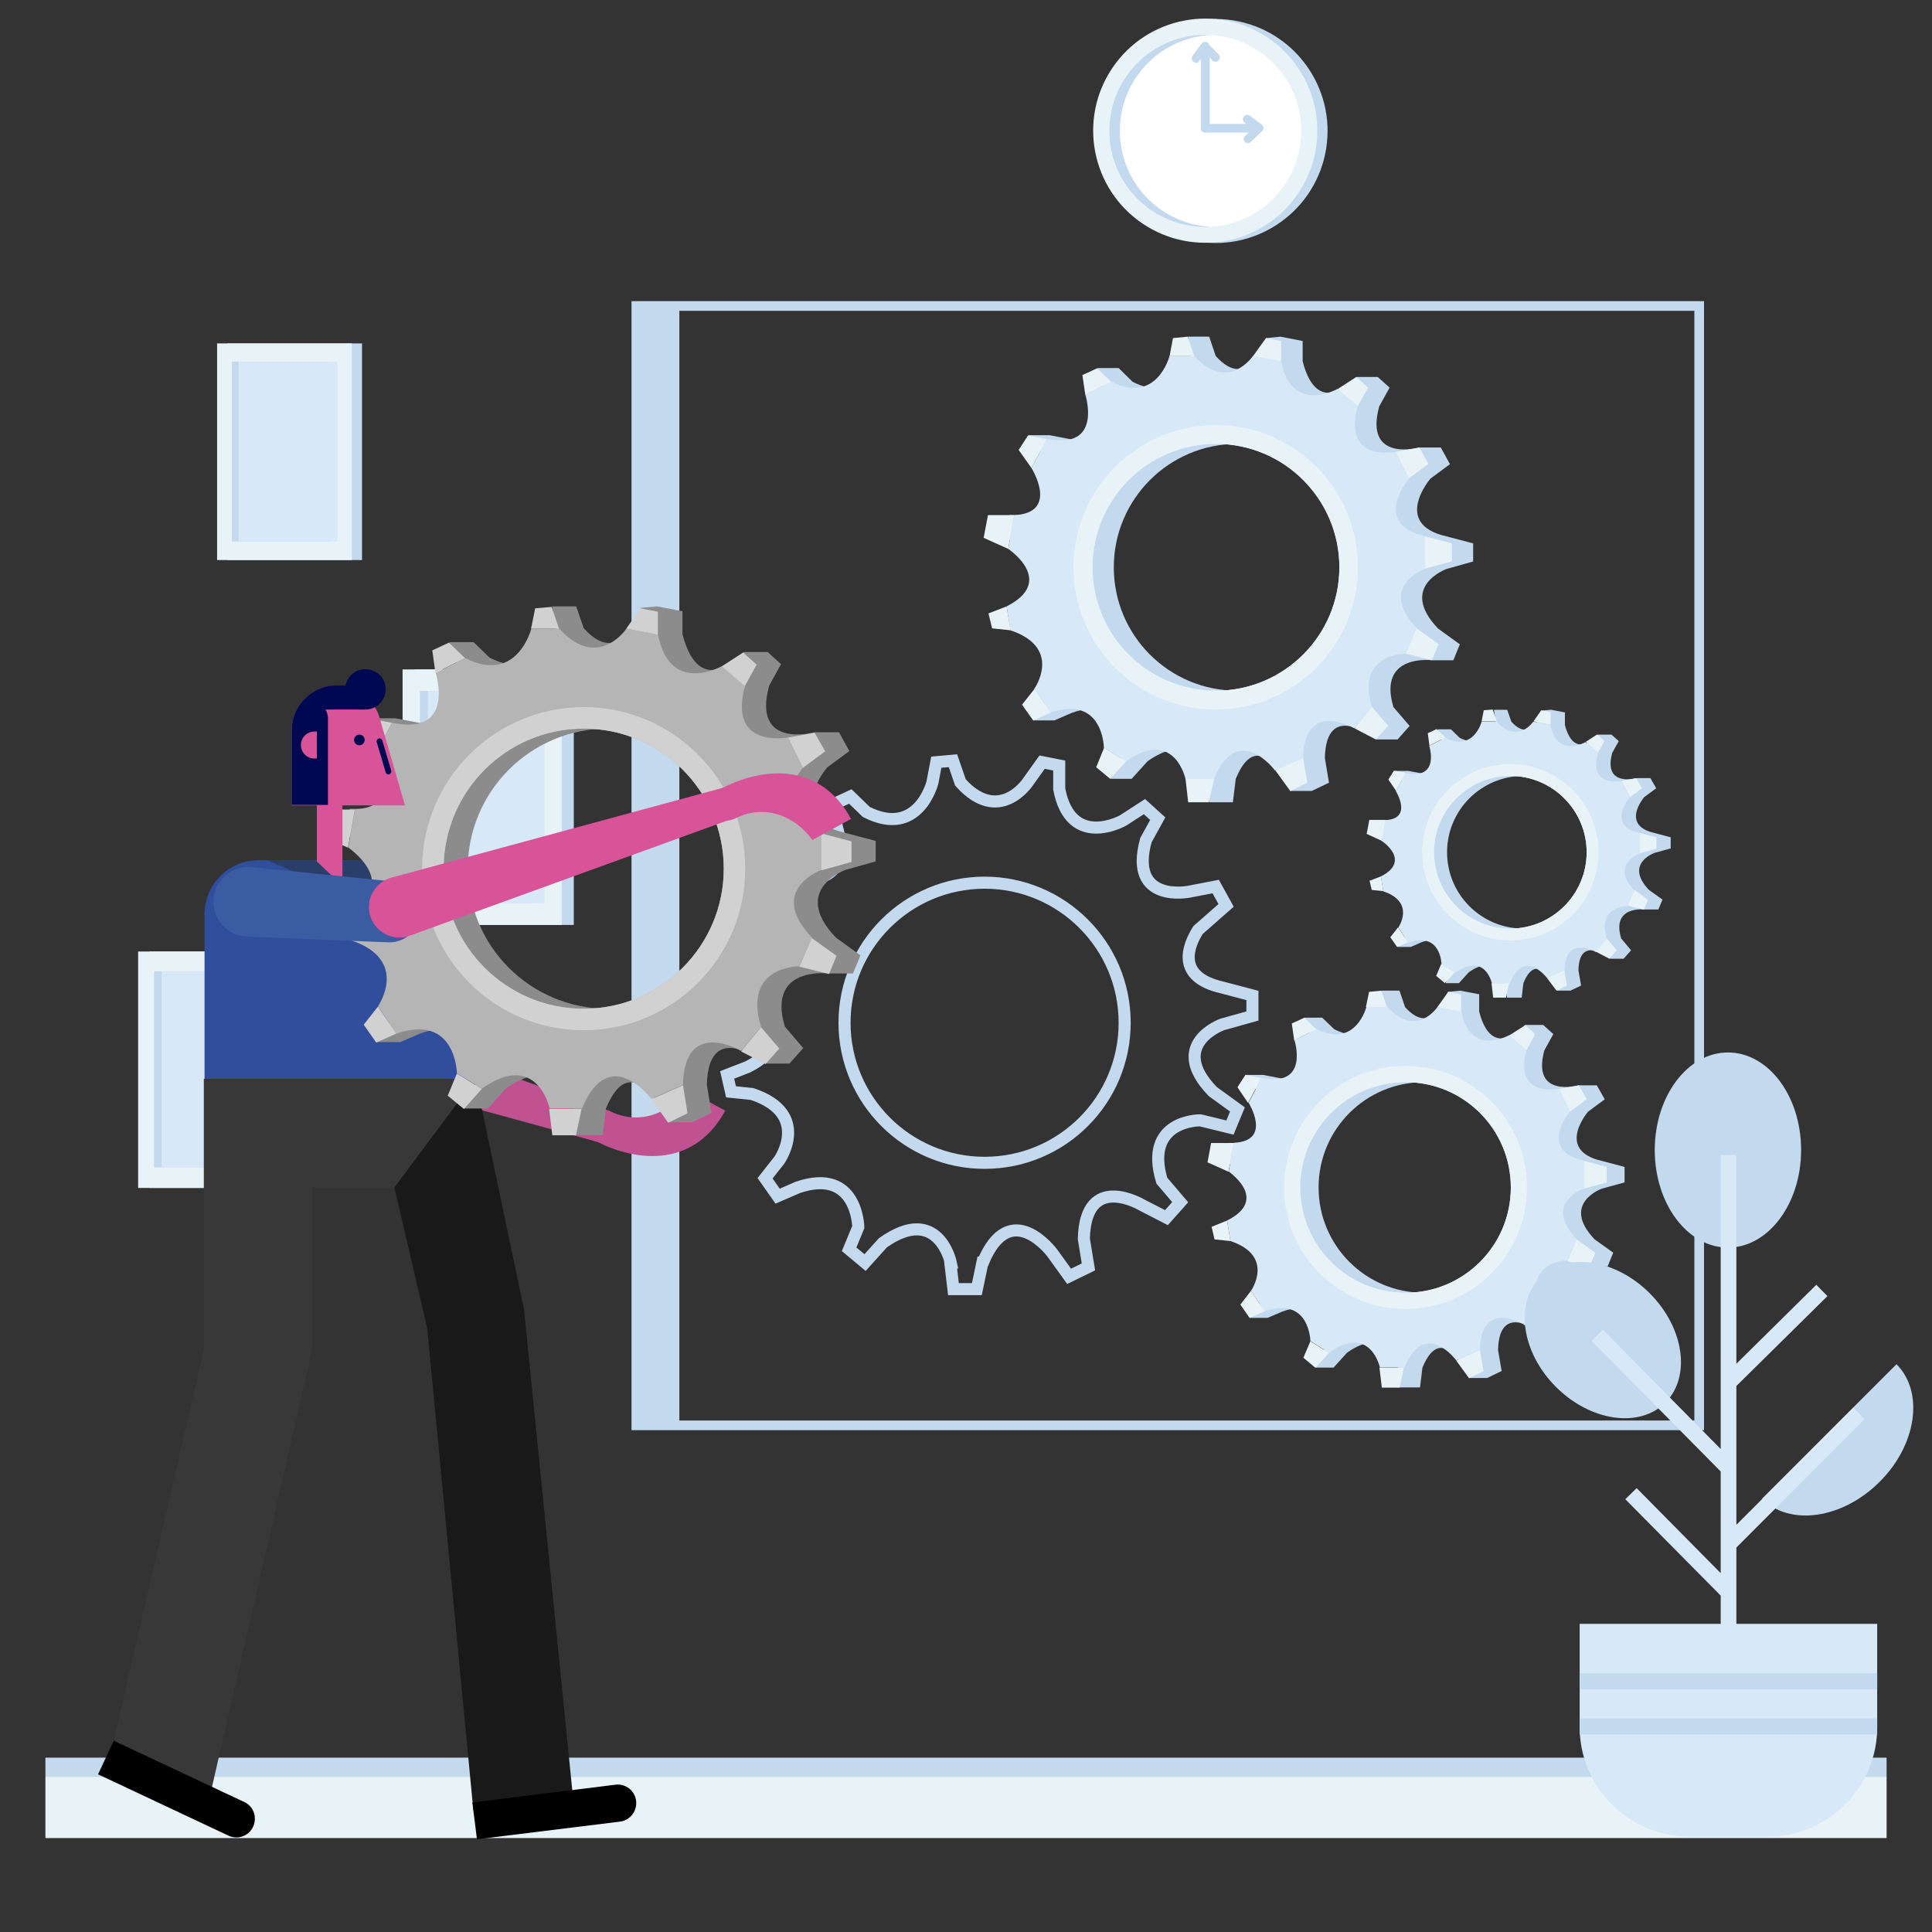 <?xml version="1.0" encoding="utf-8"?>
<!-- Generator: Adobe Illustrator 23.0.0, SVG Export Plug-In . SVG Version: 6.00 Build 0)  -->
<svg version="1.1" id="Capa_1" xmlns="http://www.w3.org/2000/svg" xmlns:xlink="http://www.w3.org/1999/xlink" x="0px" y="0px"
	 viewBox="0 0 800 800" enable-background="new 0 0 800 800" xml:space="preserve">
<rect x="0" y="0" width="800" height="800" fill="#333333" stroke="none"/>
<g>
	<g>
		<g>
			<rect x="94.1" y="142.2" fill="#C3D9ED" width="55.8" height="89.7"/>
			<rect x="89.9" y="142.2" fill="#E8F3F7" width="55.8" height="89.7"/>
			<rect x="96" y="149.8" fill="#C3D9ED" width="40.9" height="74.4"/>
			<rect x="98.8" y="149.8" fill="#D7E8F7" width="40.9" height="74.4"/>
		</g>
		<g>
			<rect x="61.8" y="394" fill="#C3D9ED" width="60.9" height="97.9"/>
			<rect x="57.2" y="394" fill="#E8F3F7" width="60.9" height="97.9"/>
			<rect x="63.8" y="402.2" fill="#C3D9ED" width="44.7" height="81.2"/>
			<rect x="66.9" y="402.2" fill="#D7E8F7" width="44.7" height="81.2"/>
		</g>
		<g>
			<rect x="171.7" y="277.2" fill="#C3D9ED" width="65.9" height="105.8"/>
			<rect x="166.7" y="277.2" fill="#E8F3F7" width="65.9" height="105.8"/>
			<rect x="173.9" y="286.1" fill="#C3D9ED" width="48.3" height="87.8"/>
			<rect x="177.2" y="286.1" fill="#D7E8F7" width="48.3" height="87.8"/>
		</g>
	</g>
	<rect x="18.8" y="735.7" fill="#E8F3F7" width="762.4" height="25.4"/>
	<rect x="18.8" y="727.8" fill="#C3D9ED" width="762.4" height="7.9"/>
	<rect x="263.5" y="126.7" fill="none" stroke="#C3D9ED" stroke-width="4" stroke-miterlimit="10" width="440.1" height="463.5"/>
	<rect x="263.5" y="126.7" fill="#C3D9ED" width="17.8" height="463.5"/>
	<g>
		<g>
			<path fill="#C3D9ED" d="M515.6,505.4l-6.4,2.5l1.2,5.3l6.6,0.7c18.6,6.2,8.5,20.6,8.5,20.6l-8.1,11.2h7.5l6.3-2.7l0,0h0
				c18.6-6.4,18.9,12.3,18.9,12.3l-5.4,11h7.5l5.6-6.2l0,0l0,0c17.2-12.1,21.1,6.2,21.1,6.2l0,0l0.7,8.2l8.4,0l1-8.2
				c8.5-20.6,19.3,4.3,19.3,4.3h7.5l6-2.9l-1.5-8.7c0.5-21.1,18.2-6.6,18.2-6.6h7.5l4.3-4.8l-5.7-6.7l0,0
				c-5.7-19,13.6-16.5,13.6-16.5h7.5l2.3-5.7l-7.7-5.5c-14.2-14.9,3-21,3-21l9.4-2.6v-6.4l-9.4-2.5c-19.5-4.4-5.7-20.4-5.7-20.4
				l6.9-5.1l-3.3-5.8h-7.5c0,0-19.7,5.5-14.2-14.5l3.7-6.7l-4.2-3.8h-7.5c0,0-13.5,15.7-19-5.5v-7.2l-7.9-1.5l-5,0.5
				c0,0-5.9,19.6-17.8,6.3h0l0,0l-2.3-6.8H572l1.1,6.8c0,0-4.4,17.4-20.6,9.2l-5-4.8h-7.5l3.3,9.4l0,0c0,0,6.4,19.7-13.5,15.6
				l-6.7-1.3h-7.5l8.7,11.6v0c0,0,10,15.9-6.1,16.6H509l-1.5,8l8.7,3.9C516.2,485.2,533.3,496.5,515.6,505.4z M546,491.7
				c0-24.1,19.5-43.6,43.6-43.6s43.6,19.5,43.6,43.6s-19.5,43.6-43.6,43.6S546,515.8,546,491.7z"/>
			<path fill="#D7E8F7" d="M508.1,505.4l1.4,8.5c18.6,6.2,8.5,20.6,8.5,20.6l5.7,8.5c18.6-6.4,18.9,12.3,18.9,12.3l7.7,4.8
				c17.2-12.1,21.1,6.2,21.1,6.2h10.1c8.5-20.6,21.5-3,21.5-3l9.8-4.4c0.5-21.1,18.1-10.5,18.1-10.5l6.2-7.6
				c-5.7-19,11.9-18.8,11.9-18.8l3.9-8.9c-14.2-14.9,3-21,3-21v-11.5c-19.5-4.4-5.7-20.4-5.7-20.4l-4.6-9.4c0,0-19,3.9-13.5-16
				l-7.1-6.2c0,0-16.3,9.3-19.9-9.8l-9.8-1.9c0,0-8.9,13.3-20.8,0h-8.7c0,0-4.4,17.4-20.6,9.2l-9.2,4.6c0,0,6.4,19.7-13.5,15.6
				l-5.5,10.3c0,0,10,15.9-6.1,16.6l-2.1,11.9C508.7,485.2,525.8,496.5,508.1,505.4z M538.4,491.7c0-24.1,19.5-43.6,43.6-43.6
				c24.1,0,43.6,19.5,43.6,43.6c0,24.1-19.5,43.6-43.6,43.6C557.9,535.3,538.4,515.8,538.4,491.7z"/>
			<path fill="#E8F3F7" d="M531.7,491.7c0,27.8,22.5,50.3,50.3,50.3c27.8,0,50.3-22.5,50.3-50.3c0-27.8-22.5-50.3-50.3-50.3
				C554.2,441.4,531.7,463.9,531.7,491.7z M538.4,491.7c0-24.1,19.5-43.6,43.6-43.6c24.1,0,43.6,19.5,43.6,43.6
				c0,24.1-19.5,43.6-43.6,43.6C557.9,535.3,538.4,515.8,538.4,491.7z"/>
			<polygon fill="#E8F3F7" points="632.1,434.9 635.7,428.2 631.6,424.5 625,428.7 			"/>
			<polygon fill="#E8F3F7" points="605,418.9 605,411.8 599.7,410.7 595.2,417 			"/>
			<polygon fill="#E8F3F7" points="574.3,417 572,410.2 566.9,410.7 565.6,417 			"/>
			<polygon fill="#E8F3F7" points="645.6,450.9 653.8,449.4 657,455.2 650.2,460.3 			"/>
			<polygon fill="#E8F3F7" points="655.9,480.7 665.3,483.2 665.3,489.6 655.9,492.2 			"/>
			<polygon fill="#E8F3F7" points="652.9,513.2 660.6,518.8 658.2,524.4 649,522.2 			"/>
			<polygon fill="#E8F3F7" points="637.1,541 642.8,547.6 638.5,552.5 630.9,548.5 			"/>
			<polygon fill="#E8F3F7" points="612.8,559 614.3,567.7 608.3,570.7 603,563.4 			"/>
			<polygon fill="#E8F3F7" points="544.7,566.4 550.3,560.2 542.6,555.4 539.7,562.2 			"/>
			<polygon fill="#E8F3F7" points="523.7,543 517.4,545.7 513.6,540.2 518,534.5 			"/>
			<polygon fill="#E8F3F7" points="508.1,505.4 501.7,508 502.9,513.2 509.5,513.9 			"/>
			<polygon fill="#E8F3F7" points="510.8,473.3 501.5,473.3 500,481.3 508.7,485.2 			"/>
			<polygon fill="#E8F3F7" points="522.3,446.4 515.7,445.1 512.4,450.2 516.8,456.7 			"/>
			<polygon fill="#E8F3F7" points="545,426.2 540.1,421.4 534.9,423.8 535.9,430.8 			"/>
		</g>
		<polygon fill="#E8F3F7" points="571.2,566.4 572.2,574.6 579.6,574.6 581.3,566.4 		"/>
	</g>
	<g>
		<g>
			<path fill="#C3D9ED" d="M425.7,251.1l-7.5,2.9l1.4,6.2l7.7,0.8c21.8,7.3,9.9,24.2,9.9,24.2l-9.4,13.1h8.8l7.4-3.2l0,0l0,0
				c21.8-7.5,22.1,14.5,22.1,14.5l-6.3,12.9h8.8l6.6-7.3v0l0,0c20.1-14.2,24.7,7.3,24.7,7.3h0l0.8,9.7l9.8,0l1.2-9.7
				c9.9-24.2,22.7,5,22.7,5h8.8l7.1-3.4l-1.7-10.2c0.5-24.7,21.3-7.7,21.3-7.7h8.8l5-5.6l-6.7-7.8l0,0c-6.7-22.3,16-19.4,16-19.4
				h8.8l2.7-6.6l-9-6.5c-16.7-17.5,3.5-24.7,3.5-24.7l11-3.1V225l-11-2.9c-22.8-5.1-6.7-23.9-6.7-23.9l8.1-6l-3.8-6.9h-8.8
				c0,0-23.1,6.4-16.7-17l4.3-7.8l-4.9-4.4h-8.8c0,0-15.9,18.4-22.3-6.5v-8.4l-9.2-1.8l-5.9,0.6c0,0-6.9,23-20.9,7.4h0l0,0l-2.7-8
				h-8.8l1.3,8c0,0-5.1,20.4-24.2,10.7l-5.8-5.7h-8.8l3.9,11h0c0,0,7.5,23.1-15.9,18.3l-7.8-1.5h-8.8l10.2,13.6v0
				c0,0,11.7,18.6-7.1,19.5h-10.9l-1.8,9.4l10.2,4.5C426.3,227.3,446.3,240.6,425.7,251.1z M461.2,234.9c0-28.2,22.9-51.1,51.1-51.1
				c28.2,0,51.1,22.9,51.1,51.1S540.5,286,512.3,286C484.1,286,461.2,263.2,461.2,234.9z"/>
			<path fill="#D7E8F7" d="M416.8,251.1l1.6,9.9c21.8,7.3,9.9,24.2,9.9,24.2l6.7,9.9c21.8-7.5,22.1,14.5,22.1,14.5l9.1,5.7
				c20.1-14.2,24.7,7.3,24.7,7.3h11.8c9.9-24.2,25.3-3.5,25.3-3.5l11.6-5.1c0.5-24.7,21.2-12.4,21.2-12.4l7.3-8.9
				c-6.7-22.3,14-22,14-22l4.6-10.5c-16.7-17.5,3.5-24.7,3.5-24.7v-13.5c-22.8-5.1-6.7-23.9-6.7-23.9l-5.4-11
				c0,0-22.3,4.6-15.9-18.8l-8.3-7.3c0,0-19.1,10.9-23.4-11.5l-11.6-2.2c0,0-10.5,15.6-24.4,0h-10.2c0,0-5.1,20.4-24.2,10.7
				l-10.7,5.4c0,0,7.5,23.1-15.9,18.3l-6.4,12.1c0,0,11.7,18.6-7.1,19.5l-2.5,14C417.5,227.3,437.5,240.6,416.8,251.1z M452.4,234.9
				c0-28.2,22.9-51.1,51.1-51.1s51.1,22.9,51.1,51.1S531.7,286,503.5,286S452.4,263.2,452.4,234.9z"/>
			<path fill="#E8F3F7" d="M444.5,234.9c0,32.6,26.4,58.9,58.9,58.9s58.9-26.4,58.9-58.9S536,176,503.5,176S444.5,202.4,444.5,234.9
				z M452.4,234.9c0-28.2,22.9-51.1,51.1-51.1s51.1,22.9,51.1,51.1S531.7,286,503.5,286S452.4,263.2,452.4,234.9z"/>
			<polygon fill="#E8F3F7" points="562.2,168.3 566.5,160.5 561.6,156.1 553.9,161.1 			"/>
			<polygon fill="#E8F3F7" points="530.5,149.6 530.5,141.2 524.2,140 518.9,147.4 			"/>
			<polygon fill="#E8F3F7" points="494.5,147.4 491.8,139.4 485.7,140 484.3,147.4 			"/>
			<polygon fill="#E8F3F7" points="578,187.1 587.7,185.3 591.5,192.1 583.4,198.1 			"/>
			<polygon fill="#E8F3F7" points="590.1,222.1 601.2,225 601.2,232.4 590.1,235.5 			"/>
			<polygon fill="#E8F3F7" points="586.6,260.2 595.7,266.7 592.9,273.4 582.1,270.7 			"/>
			<polygon fill="#E8F3F7" points="568.1,292.7 574.8,300.6 569.7,306.2 560.9,301.6 			"/>
			<polygon fill="#E8F3F7" points="539.6,313.9 541.3,324.1 534.3,327.6 528.1,319 			"/>
			<polygon fill="#E8F3F7" points="459.7,322.5 466.3,315.3 457.2,309.6 453.9,317.7 			"/>
			<polygon fill="#E8F3F7" points="435.1,295.1 427.8,298.3 423.2,291.8 428.4,285.2 			"/>
			<polygon fill="#E8F3F7" points="416.8,251.1 409.3,254 410.8,260.2 418.5,261 			"/>
			<polygon fill="#E8F3F7" points="419.9,213.3 409.1,213.3 407.3,222.7 417.5,227.3 			"/>
			<polygon fill="#E8F3F7" points="433.5,181.8 425.7,180.3 421.8,186.3 427.1,193.8 			"/>
			<polygon fill="#E8F3F7" points="460.1,158.1 454.3,152.5 448.2,155.3 449.4,163.5 			"/>
		</g>
		<polygon fill="#E8F3F7" points="490.9,322.5 492,332.2 500.6,332.2 502.7,322.5 		"/>
	</g>
	<g>
		<g>
			<path fill="#C3D9ED" d="M577.2,362.9l-4.6,1.8l0.9,3.8l4.8,0.5c13.5,4.5,6.2,15,6.2,15l-5.8,8.1h5.5l4.6-2v0v0
				c13.5-4.7,13.7,9,13.7,9l-3.9,8h5.5l4.1-4.5v0v0c12.5-8.8,15.3,4.5,15.3,4.5l0,0l0.5,6h6.1l0.7-6c6.1-15,14,3.1,14,3.1h5.5
				l4.4-2.1l-1.1-6.3c0.3-15.3,13.2-4.8,13.2-4.8h5.5l3.1-3.5l-4.1-4.9l0,0c-4.2-13.8,9.9-12,9.9-12h5.5l1.7-4.1l-5.6-4
				c-10.3-10.8,2.2-15.3,2.2-15.3l6.8-1.9v-4.6l-6.8-1.8c-14.1-3.2-4.2-14.8-4.2-14.8l5-3.7l-2.4-4.2h-5.5c0,0-14.3,4-10.3-10.5
				l2.7-4.8l-3-2.7h-5.5c0,0-9.8,11.4-13.8-4v-5.2l-5.7-1.1l-3.6,0.3c0,0-4.3,14.2-12.9,4.6h0l0,0l-1.7-4.9h-5.5l0.8,4.9
				c0,0-3.2,12.6-15,6.7l-3.6-3.5h-5.5l2.4,6.8l0,0c0,0,4.7,14.3-9.8,11.3l-4.8-0.9h-5.5l6.3,8.4v0c0,0,7.2,11.5-4.4,12h-6.7
				l-1.1,5.8l6.3,2.8C577.6,348.2,590,356.4,577.2,362.9z M599.2,352.9c0-17.5,14.2-31.6,31.6-31.6s31.6,14.2,31.6,31.6
				c0,17.5-14.2,31.6-31.6,31.6S599.2,370.4,599.2,352.9z"/>
			<path fill="#D7E8F7" d="M571.8,362.9l1,6.2c13.5,4.5,6.2,15,6.2,15l4.2,6.2c13.5-4.7,13.7,9,13.7,9l5.6,3.5
				c12.5-8.8,15.3,4.5,15.3,4.5h7.3c6.1-15,15.6-2.2,15.6-2.2l7.1-3.2c0.3-15.3,13.1-7.6,13.1-7.6l4.5-5.5
				c-4.2-13.8,8.6-13.6,8.6-13.6l2.8-6.5c-10.3-10.8,2.2-15.3,2.2-15.3v-8.4c-14.1-3.2-4.2-14.8-4.2-14.8l-3.3-6.8
				c0,0-13.8,2.8-9.8-11.6l-5.2-4.5c0,0-11.8,6.7-14.5-7.1l-7.1-1.4c0,0-6.5,9.6-15.1,0h-6.3c0,0-3.2,12.6-15,6.7l-6.7,3.3
				c0,0,4.7,14.3-9.8,11.3l-4,7.5c0,0,7.2,11.5-4.4,12l-1.5,8.6C572.2,348.2,584.6,356.4,571.8,362.9z M593.8,352.9
				c0-17.5,14.2-31.6,31.6-31.6s31.6,14.2,31.6,31.6s-14.2,31.6-31.6,31.6S593.8,370.4,593.8,352.9z"/>
			<path fill="#E8F3F7" d="M588.9,352.9c0,20.1,16.3,36.5,36.5,36.5s36.5-16.3,36.5-36.5s-16.3-36.5-36.5-36.5
				S588.9,332.8,588.9,352.9z M593.8,352.9c0-17.5,14.2-31.6,31.6-31.6s31.6,14.2,31.6,31.6s-14.2,31.6-31.6,31.6
				S593.8,370.4,593.8,352.9z"/>
			<polygon fill="#E8F3F7" points="661.7,311.7 664.4,306.8 661.4,304.1 656.6,307.2 			"/>
			<polygon fill="#E8F3F7" points="642.1,300.1 642.1,294.9 638.2,294.1 635,298.7 			"/>
			<polygon fill="#E8F3F7" points="619.8,298.7 618.1,293.8 614.4,294.1 613.5,298.7 			"/>
			<polygon fill="#E8F3F7" points="671.5,323.3 677.5,322.2 679.9,326.4 674.9,330.1 			"/>
			<polygon fill="#E8F3F7" points="679,344.9 685.9,346.7 685.9,351.4 679,353.3 			"/>
			<polygon fill="#E8F3F7" points="676.9,368.5 682.4,372.6 680.7,376.7 674,375 			"/>
			<polygon fill="#E8F3F7" points="665.4,388.7 669.5,393.5 666.4,397 660.9,394.1 			"/>
			<polygon fill="#E8F3F7" points="647.8,401.8 648.8,408.1 644.5,410.2 640.6,405 			"/>
			<polygon fill="#E8F3F7" points="598.3,407.1 602.4,402.6 596.8,399.1 594.7,404.1 			"/>
			<polygon fill="#E8F3F7" points="583.1,390.2 578.5,392.1 575.7,388.1 578.9,384 			"/>
			<polygon fill="#E8F3F7" points="571.8,362.9 567.1,364.7 568,368.5 572.8,369 			"/>
			<polygon fill="#E8F3F7" points="573.7,339.5 567,339.5 565.9,345.3 572.2,348.2 			"/>
			<polygon fill="#E8F3F7" points="582.1,320 577.2,319.1 574.9,322.8 578.1,327.5 			"/>
			<polygon fill="#E8F3F7" points="598.5,305.4 594.9,301.9 591.2,303.6 591.9,308.7 			"/>
		</g>
		<polygon fill="#E8F3F7" points="617.6,407.1 618.3,413.1 623.6,413.1 624.9,407.1 		"/>
	</g>
	<path fill="none" stroke="#C3D9ED" stroke-width="5" stroke-miterlimit="10" d="M506.1,424.2l12.5-3.5v-8.5l-12.5-3.3v0
		c-19.5-4.4-14-17.5-10-23.8l11.6-10.2l-4.3-7.8l-10.9,2.1v0l0,0c0,0-25.3,5.2-18-21.3l4.9-8.9l-5.5-5l-8.8,5.7
		c0,0-21.7,12.3-26.5-13V317l-7.1-1.4l-6,8.4c0,0-11.9,17.7-27.8,0l-3.1-9l-6.9,0.6l-1.6,8.4h0c0,0-5.8,23.2-27.4,12.2l-6.6-6.4
		l-6.9,3.2l1.3,9.3c0,0,8.5,26.2-18,20.7l-8.9-1.7l-4.3,6.9l5.9,8.6c0,0,13.3,21.1-8.1,22.1h-12.3l-2,10.7l11.5,5.2
		c0,0,22.8,15.1-0.7,27l-8.5,3.3l1.6,7l8.7,0.9c24.7,8.2,11.3,27.4,11.3,27.4l-5.9,7.5l5.2,7.4l8.3-3.6
		c24.7-8.5,25.1,16.4,25.1,16.4l-3.8,9.2l6.6,5.5l7.4-8.2l0,0l0,0c22.9-16.2,28.1,8.2,28.1,8.2h-0.2l1.3,11h9.7l2.3-11h0.2
		c11.3-27.4,28.7-4,28.7-4l7,9.7l8-3.9l-1.9-11.6c0.6-28.1,24.1-14,24.1-14h0l10.1,5.2l5.7-6.4l-7.6-8.9v0
		c-7.6-25.3,15.9-25,15.9-25l12.3,3l3.1-7.5l-10.2-7.4C483.2,432.4,506.1,424.2,506.1,424.2z M407.7,481.5c-32,0-58-26-58-58
		c0-32,26-58,58-58c32,0,58,26,58,58C465.7,455.5,439.8,481.5,407.7,481.5z"/>
	<g>
		<g>
			<path fill="#C15291" d="M245.3,471.6c-3.2-1.8-4.3-5.8-2.6-9.1c1.8-3.2,5.8-4.4,9-2.7l0.1-0.1c11.8,6.4,24.8,2.1,32.5-8.5l16,8.7
				c-12.1,22.5-35.3,22.6-55.1,11.8L245.3,471.6z"/>
			<g>
				<path fill="#C15291" d="M101.2,419.6c-1.8,6.7,2.1,13.7,8.9,15.6l136.1,37.3l0,0c0,0,0.1,0,0.1,0.1c3.6,1,7.3-1.1,8.3-4.7
					s-1.1-7.3-4.7-8.3c0,0-0.1,0-0.1,0l0-0.1c0,0-132.4-48.4-133-48.6C110.1,408.8,103.1,412.8,101.2,419.6z"/>
			</g>
		</g>
		<path fill="#304E9C" d="M152.4,356.2h-45.2l0,0c0,0-0.1,0-0.1,0c-12.4,0-22.4,10-22.4,22.4v68.2h112.9v-45.5
			C197.5,376.4,177.3,356.2,152.4,356.2z"/>
		<polygon fill="#293E68" points="110.7,356.2 154.4,375.1 154.4,356.2 		"/>
		<polygon fill="#383838" points="84.4,446.7 84.4,558.8 47.1,720.8 86.9,743.8 129.3,558.8 129.3,491.7 163.3,491.7 196.9,446.7 		
			"/>
		<polygon fill="#191919" points="163.3,491.7 176.9,550 196,749.6 237.8,749.6 217,542.3 196.9,446.7 		"/>
		<g>
			<g>
				<path fill="#8C8C8C" d="M153.4,378l-8.5,3.3l1.6,7l8.7,0.9c24.7,8.2,11.3,27.4,11.3,27.4l-10.7,14.9h10l8.3-3.6l0,0l0,0
					c24.7-8.5,25.1,16.4,25.1,16.4l-7.2,14.7h10l7.4-8.2v0l0,0c22.9-16.2,28.1,8.2,28.1,8.2h0l0.9,11l11.2,0l1.3-11
					c11.3-27.4,25.7,5.7,25.7,5.7h10l8-3.9l-1.9-11.6c0.6-28.1,24.2-8.8,24.2-8.8h10l5.7-6.4l-7.6-8.9l0,0
					c-7.6-25.3,18.2-22,18.2-22h10l3.1-7.5l-10.2-7.4c-18.9-19.8,4-28,4-28l12.5-3.5v-8.5l-12.5-3.3c-25.9-5.8-7.6-27.1-7.6-27.1
					l9.2-6.8l-4.3-7.8h-10c0,0-26.2,7.3-18.9-19.3l4.9-8.9l-5.5-5h-10c0,0-18,20.9-25.3-7.4v-9.5l-10.5-2l-6.7,0.6
					c0,0-7.9,26.1-23.7,8.4h0l0,0l-3.1-9h-10l1.5,9c0,0-5.8,23.2-27.4,12.2l-6.6-6.4h-10l4.4,12.5h0c0,0,8.5,26.2-18,20.7l-8.9-1.7
					h-10l11.6,15.4v0c0,0,13.3,21.1-8.1,22.1h-12.3l-2,10.7l11.5,5.2C154.1,351,176.9,366.1,153.4,378z M193.7,359.7
					c0-32,26-58,58-58c32,0,58,26,58,58s-26,58-58,58C219.7,417.7,193.7,391.8,193.7,359.7z"/>
				<path fill="#B5B5B5" d="M143.4,378l1.8,11.3c24.7,8.2,11.3,27.4,11.3,27.4l7.6,11.3c24.7-8.5,25.1,16.4,25.1,16.4l10.3,6.4
					c22.9-16.2,28.1,8.2,28.1,8.2H241c11.3-27.4,28.7-4,28.7-4l13.1-5.8c0.6-28.1,24.1-14,24.1-14l8.2-10.1
					c-7.6-25.3,15.9-25,15.9-25l5.2-11.9c-18.9-19.8,4-28,4-28v-15.3c-25.9-5.8-7.6-27.1-7.6-27.1l-6.1-12.5c0,0-25.3,5.2-18-21.3
					l-9.5-8.2c0,0-21.7,12.3-26.5-13l-13.1-2.5c0,0-11.9,17.7-27.8,0h-11.6c0,0-5.8,23.2-27.4,12.2l-12.2,6.1c0,0,8.5,26.2-18,20.7
					l-7.3,13.7c0,0,13.3,21.1-8.1,22.1l-2.8,15.8C144.1,351,166.9,366.1,143.4,378z M183.7,359.7c0-32,26-58,58-58s58,26,58,58
					s-26,58-58,58S183.7,391.8,183.7,359.7z"/>
				<path fill="#D1D1D1" d="M174.8,359.7c0,37,30,66.9,66.9,66.9s66.9-30,66.9-66.9s-30-66.9-66.9-66.9S174.8,322.8,174.8,359.7z
					 M183.7,359.7c0-32,26-58,58-58s58,26,58,58s-26,58-58,58S183.7,391.8,183.7,359.7z"/>
				<polygon fill="#D1D1D1" points="308.4,284.1 313.3,275.2 307.7,270.2 298.9,275.9 				"/>
				<polygon fill="#D1D1D1" points="272.4,262.8 272.4,253.3 265.3,251.9 259.3,260.3 				"/>
				<polygon fill="#D1D1D1" points="231.5,260.3 228.4,251.3 221.6,251.9 219.9,260.3 				"/>
				<polygon fill="#D1D1D1" points="326.4,305.4 337.3,303.4 341.7,311.1 332.5,317.9 				"/>
				<polygon fill="#D1D1D1" points="340.1,345.1 352.6,348.4 352.6,356.9 340.1,360.4 				"/>
				<polygon fill="#D1D1D1" points="336.1,388.4 346.4,395.8 343.3,403.3 331,400.3 				"/>
				<polygon fill="#D1D1D1" points="315.1,425.3 322.7,434.2 317,440.6 306.9,435.4 				"/>
				<polygon fill="#D1D1D1" points="282.8,449.4 284.7,461 276.7,464.9 269.7,455.2 				"/>
				<polygon fill="#D1D1D1" points="192.1,459.2 199.5,450.9 189.2,444.5 185.4,453.7 				"/>
				<polygon fill="#D1D1D1" points="164.1,428 155.8,431.7 150.6,424.3 156.5,416.8 				"/>
				<polygon fill="#D1D1D1" points="143.4,378 134.9,381.4 136.5,388.4 145.2,389.3 				"/>
				<polygon fill="#D1D1D1" points="146.9,335.2 134.6,335.2 132.5,345.9 144.1,351 				"/>
				<polygon fill="#D1D1D1" points="162.3,299.3 153.4,297.6 149,304.5 155,313.1 				"/>
				<polygon fill="#D1D1D1" points="192.5,272.5 185.9,266.1 179,269.3 180.3,278.6 				"/>
			</g>
			<polygon fill="#D1D1D1" points="227.4,459.2 228.7,470.1 238.5,470.1 240.8,459.2 			"/>
		</g>
		<g>
			<path fill="#D85398" d="M156.9,296.3c-2.6-7.2-9.4-12.4-17.5-12.4c-10.3,0-18.6,8.3-18.6,18.6v31h10.4v23.2
				c0,0,10.6,10.2,10.6,9.9v-33.1h25.9L156.9,296.3z"/>
			<g>
				<path fill="#000851" d="M148.8,304.2c-1.2,0-2.2,1-2.2,2.2s1,2.2,2.2,2.2c1.2,0,2.2-1,2.2-2.2S150.1,304.2,148.8,304.2z"/>
				<path fill="#000851" d="M162,319.1l-3.7-12.5c-0.2-0.6-0.8-1-1.5-0.8c-0.6,0.2-1,0.9-0.8,1.5l3.7,12.5c0.2,0.5,0.6,0.9,1.1,0.9
					c0.1,0,0.2,0,0.3,0C161.8,320.4,162.2,319.7,162,319.1z"/>
			</g>
			<path fill="#000851" d="M151.3,277.1c-4.1,0-7.4,2.9-8.2,6.7h-3.7c-5.5,0-10.4,2.4-13.8,6.2h-0.1c-2.9,3.3-4.7,7.6-4.7,12.3v31
				h15l0-35.8c0-1.4-0.4-2.6-1-3.7h16.5c4.6,0,8.4-3.7,8.4-8.4S155.9,277.1,151.3,277.1z"/>
			<path fill="#D65498" d="M131.2,302.9h-1c-3.1,0-5.6,2.5-5.6,5.6c0,3.1,2.5,5.6,5.6,5.6h1V302.9z"/>
		</g>
		<path fill="#3B5BA3" d="M103.4,359c-8-0.3-14.7,5.8-15,13.8c-0.3,8,5.8,14.7,13.8,15l58.5,2.4c7,0.3,12.9-5.1,13.2-12.1
			s-5.1-12.9-12.1-13.2c-0.1,0-0.1,0-0.2,0C161.6,364.9,104,359,103.4,359z"/>
		<g>
			<path fill="#D85398" d="M297.4,327.2c-3.2,1.8-4.3,5.8-2.6,9.1c1.8,3.2,5.8,4.4,9,2.8l0.1,0.1c11.8-6.4,24.8-2,32.5,8.6l16-8.7
				c-12.1-22.5-35.2-22.7-55-11.9L297.4,327.2z"/>
			<g>
				<path fill="#D85398" d="M153.2,378.9c-1.8-6.8,2.2-13.7,8.9-15.5l136.2-36.9l0,0c0,0,0.1,0,0.1-0.1c3.6-1,7.3,1.1,8.3,4.7
					c1,3.6-1.1,7.3-4.7,8.3c0,0-0.1,0-0.1,0l0,0.1c0,0-132.5,48.1-133.2,48.3C162,389.6,155,385.6,153.2,378.9z"/>
			</g>
		</g>
		<path d="M101.2,746.2c0,0-54.1-25.4-54.1-25.4l-6.5,13.9c0,0,54,25.4,54,25.4c3.8,1.8,8.4,0.2,10.2-3.7
			C106.6,752.5,105,748,101.2,746.2z"/>
		<path d="M254.9,739c0,0-59.3,7.4-59.3,7.4l1.9,15.2c0,0,59.2-7.3,59.2-7.3c4.2-0.5,7.2-4.4,6.7-8.6
			C262.9,741.5,259.1,738.5,254.9,739z"/>
	</g>
	<g>
		
			<ellipse transform="matrix(0.158 -0.987 0.987 0.158 370.384 542.644)" fill="#C3D9ED" cx="503.5" cy="54.1" rx="46.4" ry="46.4"/>
		
			<ellipse transform="matrix(0.561 -0.828 0.828 0.561 174.39 436.849)" fill="#E8F3F7" cx="498.9" cy="54.1" rx="46.4" ry="46.4"/>
		
			<ellipse transform="matrix(0.707 -0.707 0.707 0.707 107.826 368.764)" fill="#FFFFFF" cx="499.1" cy="54.2" rx="39.8" ry="39.8"/>
		<path fill="#C3D9ED" d="M463.7,54.2c0-21.2,16.6-38.6,37.6-39.7c-0.7,0-1.5-0.1-2.2-0.1c-22,0-39.8,17.8-39.8,39.8
			c0,22,17.8,39.8,39.8,39.8c0.7,0,1.5,0,2.2-0.1C480.3,92.8,463.7,75.4,463.7,54.2z"/>
		<path fill="#C3D9ED" d="M520.4,54.9h-21.3c-1,0-1.8-0.8-1.8-1.8c0-1,0.8-1.8,1.8-1.8h21.3c1,0,1.8,0.8,1.8,1.8
			C522.2,54,521.4,54.9,520.4,54.9z"/>
		<path fill="#C3D9ED" d="M516.8,59.3c-0.5,0-0.9-0.2-1.3-0.6c-0.7-0.7-0.7-1.9,0.1-2.5l3.1-2.9l-3.3-2.5c-0.8-0.6-1-1.7-0.4-2.5
			c0.6-0.8,1.7-1,2.5-0.4l5,3.7c0.4,0.3,0.7,0.8,0.7,1.3c0,0.5-0.2,1-0.6,1.4l-4.6,4.4C517.7,59.1,517.3,59.3,516.8,59.3z"/>
		<path fill="#C3D9ED" d="M499.1,54.9c-1,0-1.8-0.8-1.8-1.8V19.2c0-1,0.8-1.8,1.8-1.8c1,0,1.8,0.8,1.8,1.8v33.9
			C500.9,54,500.1,54.9,499.1,54.9z"/>
		<path fill="#C3D9ED" d="M495.3,26c-0.4,0-0.7-0.1-1.1-0.4c-0.8-0.6-1-1.7-0.4-2.5l3.7-5c0.3-0.4,0.8-0.7,1.3-0.7
			c0.5,0,1,0.2,1.4,0.6l4.4,4.6c0.7,0.7,0.7,1.9-0.1,2.5c-0.7,0.7-1.9,0.7-2.5-0.1l-2.9-3.1l-2.5,3.3C496.4,25.8,495.9,26,495.3,26z
			"/>
	</g>
	<g>
		<path fill="#C3D9ED" d="M745.8,476.2c0,22.3-13.6,40.4-30.3,40.4c-16.7,0-30.3-18.1-30.3-40.4c0-22.3,13.6-40.4,30.3-40.4
			C732.3,435.8,745.8,453.9,745.8,476.2"/>
		<path fill="#C3D9ED" d="M683.1,535.5c14.3,14.3,17.2,34.6,6.5,45.3c-10.7,10.7-31,7.8-45.3-6.5c-14.3-14.3-17.2-34.6-6.5-45.3
			C648.5,518.3,668.8,521.2,683.1,535.5"/>
		<path fill="#C3D9ED" d="M785.3,564.9c11.5,11.5,8.4,33.4-7,48.7c-15.4,15.4-37.2,18.5-48.7,7L785.3,564.9z"/>
		<polygon fill="#D7E8F7" points="712.5,651.4 677.7,616.2 673,620.8 712.5,660.7 712.5,688.4 719,688.4 719,640.8 772.1,587.6 
			767.4,582.9 719,631.4 719,573.9 756.7,536.7 752.1,532 719,564.7 719,478.3 712.5,478.3 712.5,600 663.7,550.6 659,555.2 
			712.5,609.3 		"/>
		<path fill="#D7E8F7" d="M732,760.5h-32.5c-25,0-45.4-20.4-45.4-45.4v-42.7h123.2v42.7C777.4,740.1,757,760.5,732,760.5"/>
		<rect x="654.1" y="692.9" fill="#C3D9ED" width="123.2" height="6.6"/>
		<rect x="654.1" y="711.6" fill="#C3D9ED" width="123.2" height="6.6"/>
	</g>
</g>
</svg>
